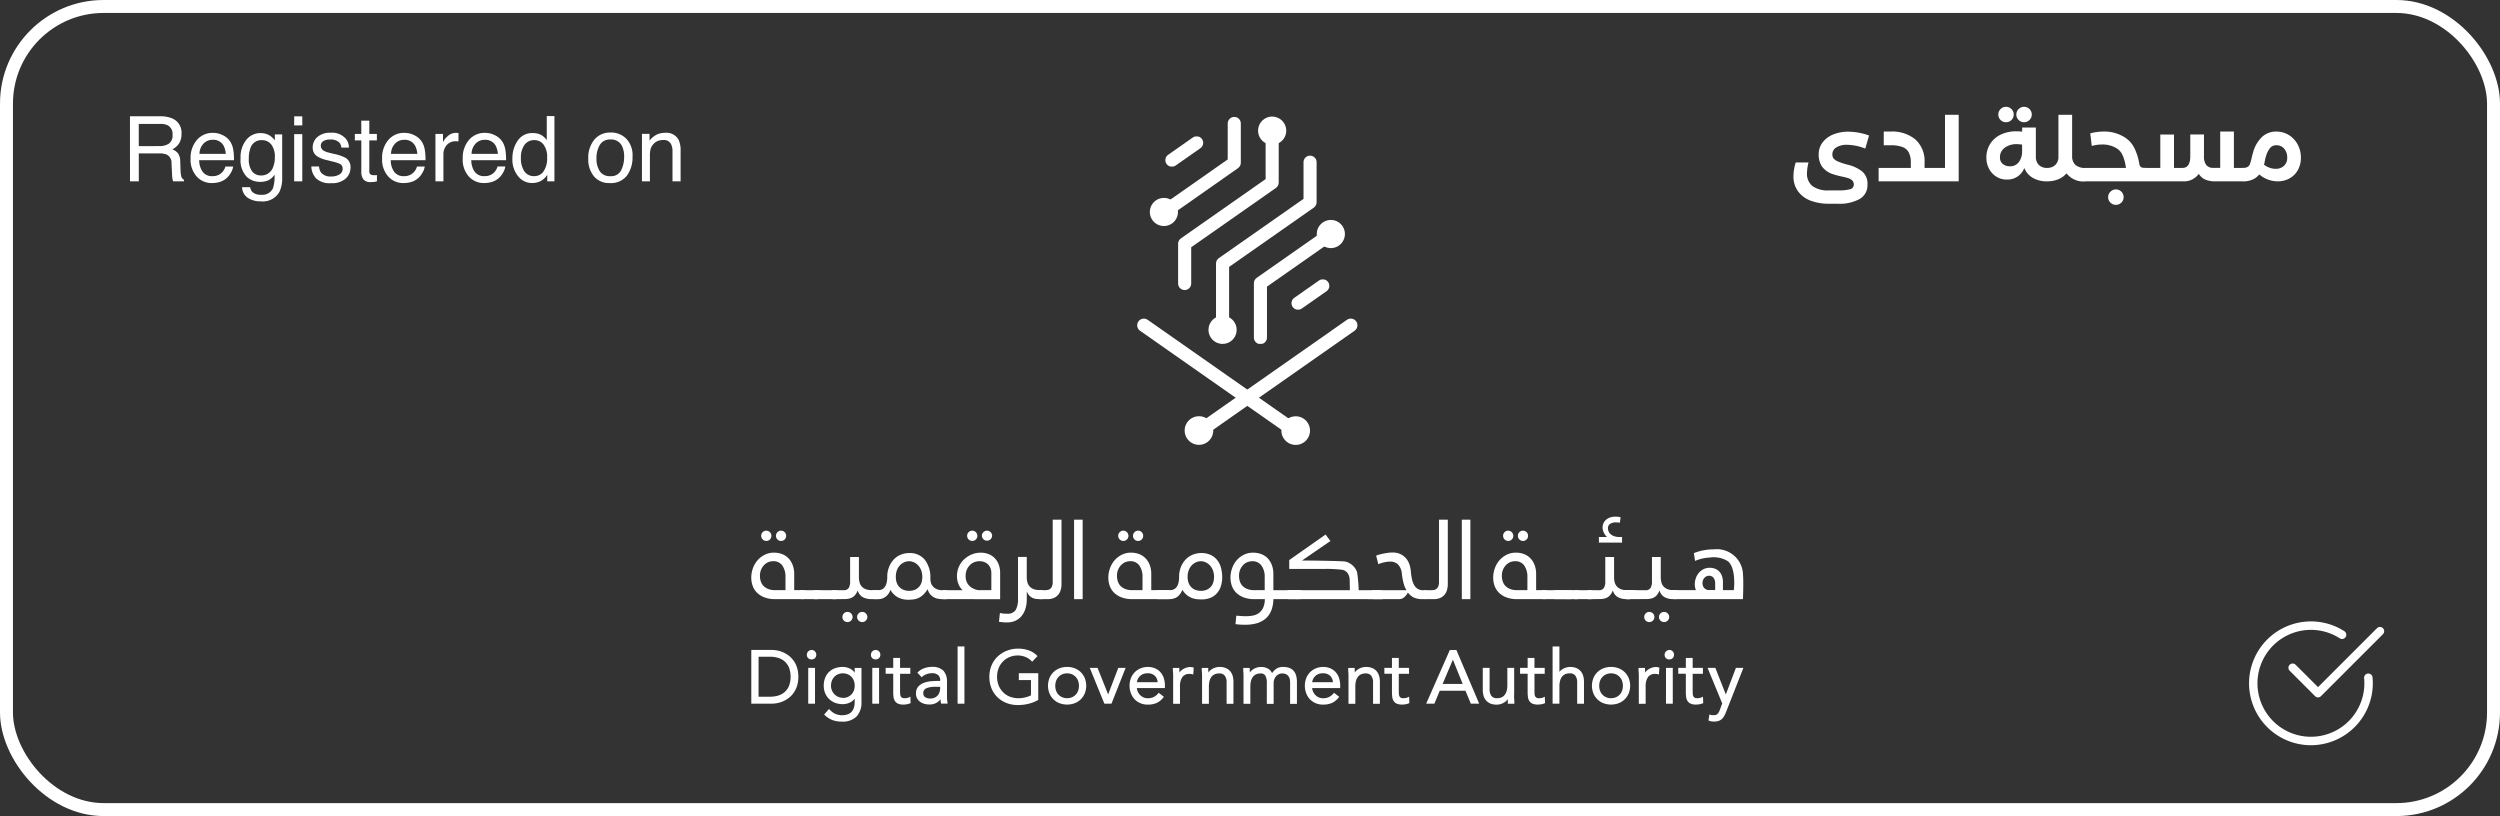 <svg xmlns="http://www.w3.org/2000/svg" xmlns:xlink="http://www.w3.org/1999/xlink" width="193" height="63" viewBox="0 0 193 63">
  <rect x="0" y="0" width="193" height="63" fill="#333333" stroke="none"/>
  <defs>
    <clipPath id="clip-path">
      <rect id="Rectangle_26977" data-name="Rectangle 26977" width="76.585" height="46.705" fill="#fff"/>
    </clipPath>
    <clipPath id="clip-path-2">
      <path id="Path_19877" data-name="Path 19877" d="M168.492,35.493A1.087,1.087,0,1,0,169.58,34.4a1.088,1.088,0,0,0-1.088,1.088" transform="translate(-168.492 -34.405)" fill="#fff"/>
    </clipPath>
    <clipPath id="clip-path-3">
      <path id="Path_19878" data-name="Path 19878" d="M176.853.53v2.8l-5.275,3.693a.506.506,0,1,0,.58.828L177.649,4a.506.506,0,0,0,.216-.414V.53a.506.506,0,0,0-1.011,0" transform="translate(-171.363 -0.025)" fill="#fff"/>
    </clipPath>
    <clipPath id="clip-path-4">
      <path id="Path_19879" data-name="Path 19879" d="M187.21,7.737v3l-6.54,4.579a.506.506,0,0,0-.216.414v3.091a.506.506,0,0,0,1.011,0V16l6.54-4.579a.506.506,0,0,0,.216-.414V7.737a.506.506,0,0,0-1.011,0" transform="translate(-180.455 -7.231)" fill="#fff"/>
    </clipPath>
    <clipPath id="clip-path-5">
      <path id="Path_19880" data-name="Path 19880" d="M177.247,8.505l-1.872,1.311a.506.506,0,1,0,.58.828l1.872-1.311a.506.506,0,1,0-.58-.828" transform="translate(-175.16 -8.414)" fill="#fff"/>
    </clipPath>
    <clipPath id="clip-path-6">
      <path id="Path_19881" data-name="Path 19881" d="M215.352,0a1.088,1.088,0,1,0,1.087,1.088A1.088,1.088,0,0,0,215.352,0Z" transform="translate(-214.264)" fill="#fff"/>
    </clipPath>
    <clipPath id="clip-path-7">
      <path id="Path_19882" data-name="Path 19882" d="M218.2,46.73l-5.49,3.844a.506.506,0,0,0-.216.414v4.174a.506.506,0,1,0,1.011,0V51.252l5.274-3.693a.506.506,0,1,0-.58-.828" transform="translate(-212.496 -46.639)" fill="#fff"/>
    </clipPath>
    <clipPath id="clip-path-8">
      <path id="Path_19883" data-name="Path 19883" d="M203.231,17.03v2.828l-6.54,4.579a.506.506,0,0,0-.216.414v4.38a.506.506,0,0,0,1.011,0V25.114l6.54-4.579a.506.506,0,0,0,.215-.414V17.03a.505.505,0,1,0-1.011,0" transform="translate(-196.475 -16.524)" fill="#fff"/>
    </clipPath>
    <clipPath id="clip-path-9">
      <path id="Path_19884" data-name="Path 19884" d="M230.6,68.976l-1.872,1.31a.506.506,0,1,0,.58.828l1.872-1.311a.506.506,0,1,0-.58-.828" transform="translate(-228.516 -68.885)" fill="#fff"/>
    </clipPath>
    <clipPath id="clip-path-10">
      <path id="Path_19885" data-name="Path 19885" d="M193.288,85.29a1.088,1.088,0,1,0,1.088-1.088,1.088,1.088,0,0,0-1.088,1.088" transform="translate(-193.288 -84.202)" fill="#fff"/>
    </clipPath>
    <clipPath id="clip-path-11">
      <path id="Path_19886" data-name="Path 19886" d="M239.061,44.785a1.088,1.088,0,1,0,1.088-1.087,1.087,1.087,0,0,0-1.088,1.087" transform="translate(-239.061 -43.698)" fill="#fff"/>
    </clipPath>
    <clipPath id="clip-path-12">
      <path id="Path_19887" data-name="Path 19887" d="M163.242,85.637a.515.515,0,0,0,.126.718l11.72,8.206a.515.515,0,1,0,.591-.844l-11.72-8.206a.515.515,0,0,0-.717.126" transform="translate(-163.148 -85.417)" fill="#fff"/>
    </clipPath>
    <clipPath id="clip-path-13">
      <path id="Path_19888" data-name="Path 19888" d="M224.1,127.8A1.106,1.106,0,1,0,225.2,126.7,1.106,1.106,0,0,0,224.1,127.8" transform="translate(-224.097 -126.698)" fill="#fff"/>
    </clipPath>
    <clipPath id="clip-path-14">
      <path id="Path_19889" data-name="Path 19889" d="M198.384,85.51l-11.72,8.206a.515.515,0,1,0,.591.844l11.72-8.206a.515.515,0,1,0-.591-.844" transform="translate(-186.444 -85.417)" fill="#fff"/>
    </clipPath>
    <clipPath id="clip-path-15">
      <path id="Path_19890" data-name="Path 19890" d="M183.208,127.8a1.106,1.106,0,1,0,1.106-1.106,1.106,1.106,0,0,0-1.106,1.106" transform="translate(-183.208 -126.698)" fill="#fff"/>
    </clipPath>
  </defs>
  <g id="Group_22490" data-name="Group 22490" transform="translate(-1017.001 -2507)">
    <g id="Group_17" data-name="Group 17" transform="translate(1016.342 2507.646)">
      <g id="Rectangle_2011" data-name="Rectangle 2011" transform="translate(0.659 -0.646)" fill="none" stroke="#fff" stroke-width="1">
        <rect width="193" height="63" rx="8" stroke="none"/>
        <rect x="0.5" y="0.5" width="192" height="62" rx="7.5" fill="none"/>
      </g>
      <path id="Path_20010" data-name="Path 20010" d="M-38.381-1.456a3.456,3.456,0,0,0-.119.819,1.208,1.208,0,0,0,.417,1A2.017,2.017,0,0,0-36.813.7h.693a3.456,3.456,0,0,0,.949-.091.355.355,0,0,0,.284-.357A.428.428,0,0,0-35-.06a.713.713,0,0,0-.284-.175,4.464,4.464,0,0,0-.5-.13,5.916,5.916,0,0,1-.749-.2,1.637,1.637,0,0,1-.823-.6,1.664,1.664,0,0,1-.241-.92,1.5,1.5,0,0,1,.287-.9,1.879,1.879,0,0,1,.812-.623,3.025,3.025,0,0,1,1.2-.224,4.773,4.773,0,0,1,1.589.294L-34-2.527a3.965,3.965,0,0,0-1.4-.294,1.517,1.517,0,0,0-.833.2.611.611,0,0,0-.308.536.523.523,0,0,0,.088.311.873.873,0,0,0,.346.242,4.938,4.938,0,0,0,.77.252,2.93,2.93,0,0,1,1.085.507,1.228,1.228,0,0,1,.42,1.025,1.217,1.217,0,0,1-.6,1.11,3.238,3.238,0,0,1-1.694.367h-.693A3.925,3.925,0,0,1-38.2,1.5a2.131,2.131,0,0,1-.98-.714,1.932,1.932,0,0,1-.364-1.2,3.559,3.559,0,0,1,.175-1.043Zm9.66.42V0H-32.97V-1.036h2.485v-.4a1.665,1.665,0,0,0-.161-.8.925.925,0,0,0-.5-.42,2.657,2.657,0,0,0-.917-.129h-.511V-3.843h.525a2.814,2.814,0,0,1,1.925.616,2.26,2.26,0,0,1,.7,1.792v.4Zm.875-4.1h1.057V0h-1.932a.566.566,0,0,1-.4-.147.486.486,0,0,1-.157-.371.486.486,0,0,1,.157-.371.566.566,0,0,1,.4-.147h.875Zm4.711.574a.573.573,0,0,1-.42-.175.573.573,0,0,1-.175-.42.573.573,0,0,1,.175-.42.573.573,0,0,1,.42-.175.573.573,0,0,1,.42.175.573.573,0,0,1,.175.42.573.573,0,0,1-.175.42A.573.573,0,0,1-23.135-4.564Zm1.393,0a.573.573,0,0,1-.42-.175.573.573,0,0,1-.175-.42.573.573,0,0,1,.175-.42.573.573,0,0,1,.42-.175.573.573,0,0,1,.42.175.573.573,0,0,1,.175.42.573.573,0,0,1-.175.42A.573.573,0,0,1-21.742-4.564Zm.91,2.632a.873.873,0,0,0,.241.672.885.885,0,0,0,.627.224V0a2.123,2.123,0,0,1-1.1-.266,1.569,1.569,0,0,1-.661-.763,1.381,1.381,0,0,1-1.386.889,1.444,1.444,0,0,1-.759-.214,1.568,1.568,0,0,1-.567-.6,1.794,1.794,0,0,1-.213-.878,1.934,1.934,0,0,1,.3-1.071,1.942,1.942,0,0,1,.822-.711,2.732,2.732,0,0,1,1.183-.248,3.351,3.351,0,0,1,.455.028v-.322h1.057Zm-2,.77a.827.827,0,0,0,.683-.322,1.37,1.37,0,0,0,.255-.875v-.476A2.788,2.788,0,0,0-22.3-2.87a1.511,1.511,0,0,0-.934.276.885.885,0,0,0-.368.745.62.62,0,0,0,.217.508A.853.853,0,0,0-22.827-1.162Zm5.019-.133a1.176,1.176,0,0,0,.854.259V0a1.649,1.649,0,0,1-1.505-.616,1.679,1.679,0,0,1-.633.455A2.224,2.224,0,0,1-19.964,0a.566.566,0,0,1-.4-.147.486.486,0,0,1-.157-.371.486.486,0,0,1,.157-.371.566.566,0,0,1,.4-.147.9.9,0,0,0,.63-.224.866.866,0,0,0,.245-.672V-5.138h1.057v3.206A.892.892,0,0,0-17.808-1.3Zm5.712.259V0h-4.851a.587.587,0,0,1-.434-.154.5.5,0,0,1-.154-.364.5.5,0,0,1,.154-.364.587.587,0,0,1,.434-.154h3.08q-.007-.028-.014-.063t-.014-.084a3.239,3.239,0,0,0-.241-.844,1.22,1.22,0,0,0-.389-.48,2.058,2.058,0,0,0-1.2-.336,2.842,2.842,0,0,0-.784.112l-.119-.973a4.034,4.034,0,0,1,1.043-.14,2.935,2.935,0,0,1,1.673.483,2.061,2.061,0,0,1,.679.77,4.257,4.257,0,0,1,.392,1.239.413.413,0,0,0,.094.22.289.289,0,0,0,.172.081,2.6,2.6,0,0,0,.315.014h.168Zm-2.555,2.849a.573.573,0,0,1-.42-.175.573.573,0,0,1-.175-.42A.573.573,0,0,1-15.071.8a.573.573,0,0,1,.42-.175.573.573,0,0,1,.42.175.573.573,0,0,1,.175.42.573.573,0,0,1-.175.42A.573.573,0,0,1-14.651,1.813Zm9.835-2.849V0h-2.17a1.841,1.841,0,0,1-.777-.144,1.094,1.094,0,0,1-.483-.431,1.506,1.506,0,0,1-.5.424A1.321,1.321,0,0,1-9.366,0H-12.1a.566.566,0,0,1-.4-.147.486.486,0,0,1-.158-.371A.486.486,0,0,1-12.5-.889a.566.566,0,0,1,.4-.147h.875V-3.612h1.057v2.576h.658q.595,0,.6-.9v-1.68h1.057v1.68a1.06,1.06,0,0,0,.178.679.67.67,0,0,0,.549.217H-6.6V-3.843h1.057v2.807Zm2.548-2.807a1.807,1.807,0,0,1,.97.266,1.9,1.9,0,0,1,.679.724A2.088,2.088,0,0,1-.371-1.841,1.919,1.919,0,0,1-.616-.85a1.648,1.648,0,0,1-.651.633A1.856,1.856,0,0,1-2.156,0,2.176,2.176,0,0,1-2.9-.133a2.229,2.229,0,0,1-.683-.4,1.356,1.356,0,0,1-.529.4,1.768,1.768,0,0,1-.7.137.555.555,0,0,1-.4-.154.5.5,0,0,1-.161-.378A.469.469,0,0,1-5.222-.9a.58.58,0,0,1,.406-.14.611.611,0,0,0,.343-.081.449.449,0,0,0,.172-.22,3.955,3.955,0,0,0,.122-.434q.07-.3.1-.392A2.6,2.6,0,0,1-3.4-3.4,1.583,1.583,0,0,1-2.268-3.843ZM-2.317-.966a.915.915,0,0,0,.637-.227.827.827,0,0,0,.252-.648,1,1,0,0,0-.231-.675.763.763,0,0,0-.609-.27.605.605,0,0,0-.465.193,1.7,1.7,0,0,0-.319.612,2.483,2.483,0,0,0-.105.427.984.984,0,0,0-.024.115.953.953,0,0,1-.039.151,1.457,1.457,0,0,0,.441.242A1.438,1.438,0,0,0-2.317-.966Z" transform="translate(178.659 13.353)" fill="#fff"/>
      <path id="Path_20011" data-name="Path 20011" d="M-40.715-2.721a1.318,1.318,0,0,0,.757-.191.779.779,0,0,0,.279-.69.741.741,0,0,0-.39-.731,1.273,1.273,0,0,0-.557-.1h-1.661v1.716Zm-2.252-2.3h2.324a2.318,2.318,0,0,1,.947.167,1.186,1.186,0,0,1,.708,1.186,1.334,1.334,0,0,1-.186.738,1.346,1.346,0,0,1-.521.461,1.027,1.027,0,0,1,.443.314,1.129,1.129,0,0,1,.166.632l.024.673a2.07,2.07,0,0,0,.048.427.42.42,0,0,0,.219.308V0h-.834a.627.627,0,0,1-.055-.167,3.214,3.214,0,0,1-.034-.4l-.041-.837a.7.7,0,0,0-.366-.66,1.513,1.513,0,0,0-.612-.092h-1.548V0h-.68Zm6.416,1.278a1.67,1.67,0,0,1,.755.183,1.393,1.393,0,0,1,.557.473,1.633,1.633,0,0,1,.246.646,4.227,4.227,0,0,1,.055.807h-2.683a1.566,1.566,0,0,0,.263.894A.881.881,0,0,0-36.6-.4a.985.985,0,0,0,.769-.318,1.072,1.072,0,0,0,.232-.427h.6a1.274,1.274,0,0,1-.159.449,1.6,1.6,0,0,1-.3.405,1.434,1.434,0,0,1-.694.369,2.108,2.108,0,0,1-.5.055,1.542,1.542,0,0,1-1.159-.5,1.935,1.935,0,0,1-.475-1.393A2.1,2.1,0,0,1-37.8-3.192,1.579,1.579,0,0,1-36.552-3.743Zm.981,1.62a1.594,1.594,0,0,0-.174-.639.893.893,0,0,0-.844-.444A.936.936,0,0,0-37.3-2.9a1.156,1.156,0,0,0-.3.778Zm2.68-1.6a1.334,1.334,0,0,1,.752.212,1.689,1.689,0,0,1,.355.349v-.461h.567V-.3A2.455,2.455,0,0,1-31.421.8a1.472,1.472,0,0,1-1.446.745,1.773,1.773,0,0,1-.995-.265,1.033,1.033,0,0,1-.451-.829h.625a.7.7,0,0,0,.178.379.906.906,0,0,0,.656.205.9.9,0,0,0,.926-.5,2.81,2.81,0,0,0,.12-1.049,1.207,1.207,0,0,1-.444.417,1.478,1.478,0,0,1-.687.137A1.467,1.467,0,0,1-33.98-.378a1.856,1.856,0,0,1-.446-1.4,2.115,2.115,0,0,1,.449-1.436A1.39,1.39,0,0,1-32.891-3.726Zm1.107,1.88a1.526,1.526,0,0,0-.28-1.008.9.9,0,0,0-.714-.328.882.882,0,0,0-.889.608,2.386,2.386,0,0,0-.126.851,1.511,1.511,0,0,0,.251.942.811.811,0,0,0,.675.323.948.948,0,0,0,.933-.6A1.929,1.929,0,0,0-31.784-1.846Zm1.494-1.8h.625V0h-.625Zm0-1.377h.625v.7h-.625Zm1.921,3.873a.9.9,0,0,0,.154.472.967.967,0,0,0,.807.3,1.19,1.19,0,0,0,.6-.149.494.494,0,0,0,.26-.46.393.393,0,0,0-.208-.359,2.479,2.479,0,0,0-.526-.174l-.489-.123a2.384,2.384,0,0,1-.69-.26.776.776,0,0,1-.4-.69,1.055,1.055,0,0,1,.374-.841,1.493,1.493,0,0,1,1.007-.321,1.4,1.4,0,0,1,1.193.485,1.053,1.053,0,0,1,.222.663h-.581a.712.712,0,0,0-.147-.379.937.937,0,0,0-.735-.243.878.878,0,0,0-.528.133.418.418,0,0,0-.179.352A.433.433,0,0,0-28-2.362a1.417,1.417,0,0,0,.4.15l.407.1A3.145,3.145,0,0,1-26.3-1.8a.824.824,0,0,1,.359.742,1.13,1.13,0,0,1-.371.844,1.579,1.579,0,0,1-1.13.355A1.516,1.516,0,0,1-28.6-.231a1.4,1.4,0,0,1-.364-.918Zm3.257-3.534h.622v1.022h.584v.5h-.584V-.769a.259.259,0,0,0,.13.256.552.552,0,0,0,.239.038l.1,0q.051,0,.12-.009V0a1.373,1.373,0,0,1-.22.044,2.1,2.1,0,0,1-.248.014.668.668,0,0,1-.584-.22.98.98,0,0,1-.154-.573V-3.158h-.5v-.5h.5Zm3.346.94a1.67,1.67,0,0,1,.755.183,1.393,1.393,0,0,1,.557.473,1.633,1.633,0,0,1,.246.646,4.226,4.226,0,0,1,.055.807h-2.683a1.566,1.566,0,0,0,.263.894A.881.881,0,0,0-21.81-.4a.985.985,0,0,0,.769-.318,1.072,1.072,0,0,0,.232-.427h.6a1.274,1.274,0,0,1-.159.449,1.6,1.6,0,0,1-.3.405,1.434,1.434,0,0,1-.694.369,2.108,2.108,0,0,1-.5.055,1.542,1.542,0,0,1-1.159-.5A1.935,1.935,0,0,1-23.5-1.76a2.1,2.1,0,0,1,.479-1.432A1.579,1.579,0,0,1-21.766-3.743Zm.981,1.62a1.594,1.594,0,0,0-.174-.639.893.893,0,0,0-.844-.444.936.936,0,0,0-.711.306,1.156,1.156,0,0,0-.3.778Zm1.4-1.538h.584v.632a1.4,1.4,0,0,1,.352-.449.913.913,0,0,1,.646-.265l.058,0,.14.014v.649a.919.919,0,0,0-.1-.014q-.046,0-.1,0a.878.878,0,0,0-.714.3,1.044,1.044,0,0,0-.25.689V0h-.615Zm3.838-.082a1.67,1.67,0,0,1,.755.183,1.393,1.393,0,0,1,.557.473,1.633,1.633,0,0,1,.246.646,4.227,4.227,0,0,1,.055.807h-2.683a1.566,1.566,0,0,0,.263.894.881.881,0,0,0,.762.337.985.985,0,0,0,.769-.318,1.072,1.072,0,0,0,.232-.427h.6a1.274,1.274,0,0,1-.159.449,1.6,1.6,0,0,1-.3.405,1.434,1.434,0,0,1-.694.369,2.108,2.108,0,0,1-.5.055,1.542,1.542,0,0,1-1.159-.5,1.935,1.935,0,0,1-.475-1.393,2.1,2.1,0,0,1,.479-1.432A1.579,1.579,0,0,1-15.542-3.743Zm.981,1.62a1.594,1.594,0,0,0-.174-.639.893.893,0,0,0-.844-.444.936.936,0,0,0-.711.306,1.156,1.156,0,0,0-.3.778Zm1.777.335a1.815,1.815,0,0,0,.25.984.874.874,0,0,0,.8.4.842.842,0,0,0,.7-.367,1.735,1.735,0,0,0,.275-1.054,1.559,1.559,0,0,0-.284-1.027.885.885,0,0,0-.7-.333.925.925,0,0,0-.754.355A1.628,1.628,0,0,0-12.783-1.788Zm.926-1.938a1.3,1.3,0,0,1,.7.178,1.654,1.654,0,0,1,.373.359V-5.038h.591V0h-.554V-.509a1.331,1.331,0,0,1-.509.489,1.458,1.458,0,0,1-.673.15,1.364,1.364,0,0,1-1.06-.514,2.011,2.011,0,0,1-.448-1.369,2.363,2.363,0,0,1,.408-1.386A1.337,1.337,0,0,1-11.857-3.726ZM-5.882-.4A.848.848,0,0,0-5.043-.86,2.307,2.307,0,0,0-4.816-1.89a1.835,1.835,0,0,0-.164-.834.923.923,0,0,0-.9-.506A.883.883,0,0,0-6.7-2.8,2,2,0,0,0-6.952-1.76,1.736,1.736,0,0,0-6.7-.786.9.9,0,0,0-5.882-.4Zm.024-3.37a1.658,1.658,0,0,1,1.2.472,1.842,1.842,0,0,1,.489,1.388A2.381,2.381,0,0,1-4.6-.444,1.558,1.558,0,0,1-5.94.133a1.509,1.509,0,0,1-1.2-.511A2.018,2.018,0,0,1-7.584-1.75a2.184,2.184,0,0,1,.468-1.47A1.572,1.572,0,0,1-5.858-3.767Zm2.417.106h.584v.52a1.639,1.639,0,0,1,.55-.461,1.467,1.467,0,0,1,.646-.14A1.065,1.065,0,0,1-.608-3.2a1.93,1.93,0,0,1,.15.851V0h-.625V-2.307a1.249,1.249,0,0,0-.1-.54.6.6,0,0,0-.595-.342,1.211,1.211,0,0,0-.359.044.924.924,0,0,0-.444.3.906.906,0,0,0-.2.374,2.519,2.519,0,0,0-.046.552V0h-.615Z" transform="translate(53.659 13.353)" fill="#fff"/>
      <g id="checkmark" transform="translate(174.288 47.328)">
        <path id="Path_45" data-name="Path 45" d="M4.779,9.565A4.779,4.779,0,1,1,7.357.763.326.326,0,0,1,7,1.312a4.126,4.126,0,1,0,1.9,3.475c0-.136-.007-.271-.019-.4a.326.326,0,0,1,.649-.063q.022.23.022.466A4.784,4.784,0,0,1,4.779,9.565Zm0,0" transform="translate(0 -0.008)" fill="#fff"/>
        <path id="Path_46" data-name="Path 46" d="M151.62,26.778a.323.323,0,0,1-.23-.1l-1.955-1.955a.326.326,0,1,1,.461-.461l1.725,1.725,4.548-4.548a.326.326,0,1,1,.461.461l-4.779,4.779A.326.326,0,0,1,151.62,26.778Zm0,0" transform="translate(-146.299 -20.913)" fill="#fff"/>
      </g>
      <g id="Group_81087" data-name="Group 81087" transform="translate(58.659 8.353)">
        <g id="Group_81058" data-name="Group 81058">
          <g id="Group_81057" data-name="Group 81057" clip-path="url(#clip-path)">
            <path id="Path_19827" data-name="Path 19827" d="M284.535,175.869h.552a1.115,1.115,0,0,0,.2-.018.424.424,0,0,0,.191-.087.48.48,0,0,0,.14-.19.9.9,0,0,0,.053-.346v-4.8h.679v4.983a1.579,1.579,0,0,1-.06.438,1.015,1.015,0,0,1-.188.367.9.9,0,0,1-.337.253,1.27,1.27,0,0,1-.521.094h-.7Z" transform="translate(-232.58 -139.307)" fill="#fff"/>
            <path id="Path_19828" data-name="Path 19828" d="M121.805,175.869h.445a1.114,1.114,0,0,0,.2-.018.422.422,0,0,0,.19-.087.479.479,0,0,0,.14-.19.9.9,0,0,0,.053-.346v-4.8h.679v4.983a1.586,1.586,0,0,1-.06.438,1.018,1.018,0,0,1-.188.367.9.9,0,0,1-.337.253,1.27,1.27,0,0,1-.521.094h-.6Z" transform="translate(-99.564 -139.307)" fill="#fff"/>
            <path id="Path_19829" data-name="Path 19829" d="M4.006,179.668q.2,0,.2.151v.335q0,.207-.2.207H1.849a2.253,2.253,0,0,1-.86-.147,1.64,1.64,0,0,1-.574-.376,1.4,1.4,0,0,1-.317-.526,1.874,1.874,0,0,1-.1-.594,2.155,2.155,0,0,1,.131-.75,1.919,1.919,0,0,1,.365-.619,1.764,1.764,0,0,1,.555-.42,1.576,1.576,0,0,1,.7-.156,1.7,1.7,0,0,1,.649.119,1.363,1.363,0,0,1,.491.335,1.548,1.548,0,0,1,.312.519,1.9,1.9,0,0,1,.112.665v1.257Zm-1.367,0v-.982a1.519,1.519,0,0,0-.246-.925.832.832,0,0,0-.709-.328.958.958,0,0,0-.377.076.968.968,0,0,0-.324.227,1.151,1.151,0,0,0-.229.356,1.191,1.191,0,0,0-.085.461,1.275,1.275,0,0,0,.094.516.89.89,0,0,0,.257.344,1.081,1.081,0,0,0,.367.193,1.487,1.487,0,0,0,.434.062ZM.762,175.474a.384.384,0,0,1,.117-.282.374.374,0,0,1,.273-.117.4.4,0,0,1,.4.4.377.377,0,0,1-.117.28.388.388,0,0,1-.282.115.4.4,0,0,1-.39-.395m1.143,0a.388.388,0,0,1,.115-.282.372.372,0,0,1,.276-.117.377.377,0,0,1,.28.117.389.389,0,0,1,.115.282.392.392,0,0,1-.395.395.376.376,0,0,1-.276-.115.381.381,0,0,1-.115-.28" transform="translate(0 -143.107)" fill="#fff"/>
            <path id="Path_19830" data-name="Path 19830" d="M20.427,200.924q-.2,0-.2-.156v-.335a.177.177,0,0,1,.2-.2h1.166c.131,0,.6.054.6.161v.326c0,.138-.473.206-.6.206Z" transform="translate(-16.536 -163.669)" fill="#fff"/>
            <path id="Path_19831" data-name="Path 19831" d="M26.107,200.924q-.2,0-.2-.156v-.335a.177.177,0,0,1,.2-.2H27.68q.2,0,.2.161v.326q0,.207-.2.206Z" transform="translate(-21.179 -163.669)" fill="#fff"/>
            <path id="Path_19832" data-name="Path 19832" d="M34.016,189.463q-.2,0-.2-.156v-.335a.176.176,0,0,1,.2-.2h.734a.447.447,0,0,0,.418-.177.922.922,0,0,0,.106-.475v-1.909h.679v1.546a1.67,1.67,0,0,0,.046.4.764.764,0,0,0,.163.319.8.8,0,0,0,.305.213,1.2,1.2,0,0,0,.459.078h.389q.2,0,.2.151v.335a.181.181,0,0,1-.2.207H36.9a1.327,1.327,0,0,1-.656-.154.82.82,0,0,1-.381-.516,1.419,1.419,0,0,1-.2.349.784.784,0,0,1-.243.2.948.948,0,0,1-.289.094,1.989,1.989,0,0,1-.321.025Zm.661,1.381a.381.381,0,0,1,.115-.28.375.375,0,0,1,.275-.115.392.392,0,0,1,.395.395.376.376,0,0,1-.115.275.381.381,0,0,1-.28.115.391.391,0,0,1-.39-.39m1.138,0a.381.381,0,0,1,.115-.28.376.376,0,0,1,.275-.115.388.388,0,0,1,.282.115.377.377,0,0,1,.117.28.372.372,0,0,1-.117.275.389.389,0,0,1-.282.115.391.391,0,0,1-.39-.39" transform="translate(-27.644 -152.208)" fill="#fff"/>
            <path id="Path_19833" data-name="Path 19833" d="M50.5,188.086c-.132,0-.4-.052-.4-.156v-.335c0-.135.266-.2.4-.2h.22a.885.885,0,0,0,.268-.041.512.512,0,0,0,.232-.156.883.883,0,0,0,.165-.314,1.725,1.725,0,0,0,.064-.516,2.06,2.06,0,0,1,.129-.734,1.82,1.82,0,0,1,.351-.585,1.561,1.561,0,0,1,.534-.383,1.674,1.674,0,0,1,.684-.138,1.482,1.482,0,0,1,1.2.514,2.192,2.192,0,0,1,.429,1.445,1.561,1.561,0,0,0,.028.262.734.734,0,0,0,.128.3.836.836,0,0,0,.294.246,1.127,1.127,0,0,0,.528.1h.207q.193,0,.193.152v.335q0,.207-.193.207h-.234a1.927,1.927,0,0,1-.363-.034,1.076,1.076,0,0,1-.335-.124,1,1,0,0,1-.278-.239.978.978,0,0,1-.181-.379,2.105,2.105,0,0,1-.346.434,1.407,1.407,0,0,1-.36.248,1.29,1.29,0,0,1-.376.11,3.044,3.044,0,0,1-.395.025,1.7,1.7,0,0,1-.826-.184,1.547,1.547,0,0,1-.574-.578,1.013,1.013,0,0,1-.381.541.935.935,0,0,1-.532.179Zm2.638-.642a1.11,1.11,0,0,0,.457-.087.889.889,0,0,0,.319-.232.938.938,0,0,0,.184-.335,1.521,1.521,0,0,0-.025-.922,1.18,1.18,0,0,0-.227-.379,1.038,1.038,0,0,0-.328-.243.883.883,0,0,0-.379-.087.929.929,0,0,0-.395.087,1.034,1.034,0,0,0-.331.243,1.114,1.114,0,0,0-.222.379,1.474,1.474,0,0,0-.08.5,1.4,1.4,0,0,0,.06.42.9.9,0,0,0,.188.335.949.949,0,0,0,.319.232,1.1,1.1,0,0,0,.461.087" transform="translate(-40.954 -150.831)" fill="#fff"/>
            <path id="Path_19834" data-name="Path 19834" d="M80.625,180.361q-.2,0-.2-.156v-.335a.176.176,0,0,1,.2-.2h1.427a1.322,1.322,0,0,1-.31-.459,1.629,1.629,0,0,1-.122-.647,1.759,1.759,0,0,1,.131-.661,1.689,1.689,0,0,1,.376-.571,2.009,2.009,0,0,1,.583-.4,1.758,1.758,0,0,1,.746-.156,1.617,1.617,0,0,1,.622.115,1.345,1.345,0,0,1,.475.326,1.42,1.42,0,0,1,.3.5,1.933,1.933,0,0,1,.1.649v2Zm3.648-.693v-1.344a1,1,0,0,0-.053-.312.845.845,0,0,0-.163-.289.817.817,0,0,0-.285-.209,1,1,0,0,0-.418-.08,1.085,1.085,0,0,0-.4.076.953.953,0,0,0-.339.227,1.2,1.2,0,0,0-.236.356,1.137,1.137,0,0,0-.089.461,1.072,1.072,0,0,0,.156.62,1.023,1.023,0,0,0,.353.33,1.29,1.29,0,0,0,.5.165Zm-1.868-4.194a.388.388,0,0,1,.115-.282.391.391,0,0,1,.558,0,.385.385,0,0,1,.117.282.377.377,0,0,1-.117.28.394.394,0,0,1-.672-.28m1.138,0a.385.385,0,0,1,.117-.282.39.39,0,0,1,.557,0,.388.388,0,0,1,.115.282.395.395,0,0,1-.789,0" transform="translate(-65.742 -143.107)" fill="#fff"/>
            <path id="Path_19835" data-name="Path 19835" d="M155.573,179.668q.2,0,.2.151v.335q0,.207-.2.207H152.8a2.253,2.253,0,0,1-.86-.147,1.64,1.64,0,0,1-.574-.376,1.4,1.4,0,0,1-.317-.526,1.874,1.874,0,0,1-.1-.594,2.155,2.155,0,0,1,.131-.75,1.922,1.922,0,0,1,.365-.619,1.764,1.764,0,0,1,.555-.42,1.576,1.576,0,0,1,.7-.156,1.7,1.7,0,0,1,.649.119,1.363,1.363,0,0,1,.491.335,1.548,1.548,0,0,1,.312.519,1.9,1.9,0,0,1,.112.665v1.257Zm-1.985,0v-.982a1.519,1.519,0,0,0-.246-.925.832.832,0,0,0-.709-.328.958.958,0,0,0-.377.076.968.968,0,0,0-.324.227,1.152,1.152,0,0,0-.229.356,1.192,1.192,0,0,0-.085.461,1.275,1.275,0,0,0,.094.516.89.89,0,0,0,.257.344,1.081,1.081,0,0,0,.367.193,1.487,1.487,0,0,0,.434.062Zm-1.877-4.194a.384.384,0,0,1,.117-.282.374.374,0,0,1,.273-.117.4.4,0,0,1,.4.4.377.377,0,0,1-.117.28.388.388,0,0,1-.282.115.4.4,0,0,1-.39-.395m1.143,0a.388.388,0,0,1,.115-.282.372.372,0,0,1,.276-.117.377.377,0,0,1,.28.117.389.389,0,0,1,.115.282.392.392,0,0,1-.395.395.376.376,0,0,1-.276-.115.381.381,0,0,1-.115-.28" transform="translate(-123.386 -143.107)" fill="#fff"/>
            <path id="Path_19836" data-name="Path 19836" d="M171.165,188.086q-.2,0-.2-.156v-.335a.176.176,0,0,1,.2-.2h.877q.734,0,.734-1.028a2.034,2.034,0,0,1,.131-.741,1.807,1.807,0,0,1,.356-.58,1.594,1.594,0,0,1,.539-.381,1.807,1.807,0,0,1,1.395,0,1.427,1.427,0,0,1,.507.388,1.618,1.618,0,0,1,.3.592,2.8,2.8,0,0,1,.1.769,2.255,2.255,0,0,1-.087.622,1.559,1.559,0,0,1-.278.546,1.339,1.339,0,0,1-.5.383,1.8,1.8,0,0,1-.757.142,3.067,3.067,0,0,1-.362-.023,1.5,1.5,0,0,1-.386-.1,1.438,1.438,0,0,1-.372-.225,1.619,1.619,0,0,1-.335-.395,1.174,1.174,0,0,1-.4.553,1.073,1.073,0,0,1-.615.167Zm3.3-.642a1.085,1.085,0,0,0,.447-.087.889.889,0,0,0,.319-.232.938.938,0,0,0,.184-.335,1.521,1.521,0,0,0-.025-.922,1.179,1.179,0,0,0-.227-.379,1.038,1.038,0,0,0-.328-.243.864.864,0,0,0-.369-.087.928.928,0,0,0-.395.087,1.03,1.03,0,0,0-.331.243,1.147,1.147,0,0,0-.225.379,1.438,1.438,0,0,0-.083.5,1.353,1.353,0,0,0,.062.42.966.966,0,0,0,.186.335.9.9,0,0,0,.314.232,1.128,1.128,0,0,0,.471.087" transform="translate(-139.75 -150.831)" fill="#fff"/>
            <path id="Path_19837" data-name="Path 19837" d="M208,187.269q.193,0,.193.151v.335q0,.206-.193.206h-2.065a2.475,2.475,0,0,1-.174.909,1.59,1.59,0,0,1-.45.615,1.81,1.81,0,0,1-.681.347,3.264,3.264,0,0,1-.865.108q-.179,0-.367-.009a3.471,3.471,0,0,1-.385-.041q.014-.179.027-.335t.032-.317q.2.018.385.03t.363.011a2.871,2.871,0,0,0,.548-.05,1.11,1.11,0,0,0,.457-.2,1.052,1.052,0,0,0,.319-.4,1.654,1.654,0,0,0,.131-.665h-.8a2.254,2.254,0,0,1-.861-.147,1.641,1.641,0,0,1-.574-.376,1.4,1.4,0,0,1-.317-.526,1.869,1.869,0,0,1-.1-.594,2.2,2.2,0,0,1,.128-.75,1.912,1.912,0,0,1,.36-.619,1.739,1.739,0,0,1,.553-.42,1.575,1.575,0,0,1,.7-.156,1.727,1.727,0,0,1,.659.119,1.363,1.363,0,0,1,.491.335,1.511,1.511,0,0,1,.31.519,1.933,1.933,0,0,1,.11.665v1.257Zm-2.735,0v-.982a1.467,1.467,0,0,0-.257-.924.838.838,0,0,0-.7-.328,1.027,1.027,0,0,0-.386.076.9.9,0,0,0-.328.227,1.171,1.171,0,0,0-.31.817,1.275,1.275,0,0,0,.094.516.894.894,0,0,0,.257.344,1.082,1.082,0,0,0,.367.193,1.488,1.488,0,0,0,.434.062Z" transform="translate(-165.63 -150.708)" fill="#fff"/>
            <path id="Path_19838" data-name="Path 19838" d="M226.473,200.924q-.2,0-.2-.156v-.335a.177.177,0,0,1,.2-.2h.661q.2,0,.2.161v.326q0,.207-.2.206Z" transform="translate(-184.959 -163.669)" fill="#fff"/>
            <path id="Path_19839" data-name="Path 19839" d="M229.706,200.924c-.447,0-.513-.052-.513-.156v-.335c0-.135.066-.2.513-.2h6.419c-.184,0-.118.054-.118.161v.326c0,.138-.066.206.118.206Z" transform="translate(-187.343 -163.669)" fill="#fff"/>
            <path id="Path_19840" data-name="Path 19840" d="M231.564,179.438a.7.7,0,0,1,.374.245.959.959,0,0,1,.163.468c.01.088.018,1.118.023,1.225.226-.013.451-.026.677-.035,0,0,0-.008,0-.013a10.737,10.737,0,0,0-.129-1.725,1.278,1.278,0,0,0-.886-.8c-.208-.058-2.938-.087-3.182-.087h-.181l2.192-1.506-.372-.5-2.805,1.97v.684h2.832a10.085,10.085,0,0,1,1.294.073" transform="translate(-185.908 -144.444)" fill="#fff"/>
            <path id="Path_19841" data-name="Path 19841" d="M262.359,187.9q-.2,0-.2-.156v-.335a.177.177,0,0,1,.2-.2h2.516a1.685,1.685,0,0,1-.2-.443,4.942,4.942,0,0,1-.154-.773,1.232,1.232,0,0,0-.3-.771.889.889,0,0,0-.631-.22,2.116,2.116,0,0,0-.418.053,2.4,2.4,0,0,0-.473.149l-.17-.665q.1-.036.248-.08c.1-.029.207-.054.319-.076s.227-.041.346-.057a2.47,2.47,0,0,1,.344-.025,1.4,1.4,0,0,1,.656.14,1.3,1.3,0,0,1,.434.358,1.458,1.458,0,0,1,.245.489,2.35,2.35,0,0,1,.092.523,4.8,4.8,0,0,0,.083.541,1.63,1.63,0,0,0,.158.445.843.843,0,0,0,.271.3.746.746,0,0,0,.424.112h.1q.2,0,.2.152v.335q0,.207-.2.206h-.161a1.544,1.544,0,0,1-.631-.119,1.213,1.213,0,0,1-.475-.395,1.112,1.112,0,0,1-.356.42.684.684,0,0,1-.337.094Z" transform="translate(-214.292 -150.646)" fill="#fff"/>
            <rect id="Rectangle_26971" data-name="Rectangle 26971" width="0.661" height="6.135" transform="translate(54.852 31.12)" fill="#fff"/>
            <path id="Path_19842" data-name="Path 19842" d="M317.7,179.668q.2,0,.2.151v.335q0,.207-.2.207h-2.157a2.254,2.254,0,0,1-.86-.147,1.639,1.639,0,0,1-.574-.376,1.4,1.4,0,0,1-.317-.526,1.874,1.874,0,0,1-.1-.594,2.155,2.155,0,0,1,.131-.75,1.923,1.923,0,0,1,.365-.619,1.764,1.764,0,0,1,.555-.42,1.576,1.576,0,0,1,.7-.156,1.7,1.7,0,0,1,.649.119,1.363,1.363,0,0,1,.491.335,1.548,1.548,0,0,1,.312.519,1.9,1.9,0,0,1,.112.665v1.257Zm-1.367,0v-.982a1.519,1.519,0,0,0-.246-.925.832.832,0,0,0-.709-.328.959.959,0,0,0-.377.076.968.968,0,0,0-.324.227,1.152,1.152,0,0,0-.229.356,1.191,1.191,0,0,0-.085.461,1.275,1.275,0,0,0,.094.516.89.89,0,0,0,.257.344,1.082,1.082,0,0,0,.367.193,1.487,1.487,0,0,0,.434.062Zm-1.877-4.194a.384.384,0,0,1,.117-.282.374.374,0,0,1,.273-.117.4.4,0,0,1,.4.4.377.377,0,0,1-.117.28.388.388,0,0,1-.282.115.4.4,0,0,1-.39-.395m1.142,0a.389.389,0,0,1,.115-.282.372.372,0,0,1,.276-.117.377.377,0,0,1,.28.117.388.388,0,0,1,.115.282.391.391,0,0,1-.394.395.376.376,0,0,1-.276-.115.381.381,0,0,1-.115-.28" transform="translate(-256.418 -143.107)" fill="#fff"/>
            <path id="Path_19843" data-name="Path 19843" d="M334.125,200.924q-.2,0-.2-.156v-.335a.177.177,0,0,1,.2-.2h2.083q.2,0,.2.161v.326q0,.207-.2.206Z" transform="translate(-272.954 -163.669)" fill="#fff"/>
            <path id="Path_19844" data-name="Path 19844" d="M339.415,200.924c-.131,0-.016-.052-.016-.156v-.335c0-.135-.115-.2.016-.2h1.734q.2,0,.2.161v.326q0,.207-.2.206Z" transform="translate(-277.387 -163.669)" fill="#fff"/>
            <path id="Path_19845" data-name="Path 19845" d="M347.61,200.924q-.2,0-.2-.156v-.335a.177.177,0,0,1,.2-.2h1.165q.2,0,.2.161v.326q0,.207-.2.206Z" transform="translate(-283.976 -163.669)" fill="#fff"/>
            <path id="Path_19846" data-name="Path 19846" d="M353.29,175.536q-.2,0-.2-.156v-.335a.177.177,0,0,1,.2-.2h.734a.447.447,0,0,0,.418-.177.922.922,0,0,0,.105-.475v-1.909h.679v1.546a1.67,1.67,0,0,0,.046.4.764.764,0,0,0,.163.319.8.8,0,0,0,.305.213,1.2,1.2,0,0,0,.459.078h.188c.135,0,.889.051.889.151v.335c0,.138-.755.207-.889.207h-.216a1.327,1.327,0,0,1-.656-.154.82.82,0,0,1-.381-.516,1.418,1.418,0,0,1-.2.349.784.784,0,0,1-.243.2.948.948,0,0,1-.289.094,1.991,1.991,0,0,1-.321.025Zm2.386-5.9q-.05-.009-.144-.018c-.063-.006-.116-.009-.158-.009a.833.833,0,0,0-.445.108.381.381,0,0,0-.174.351.619.619,0,0,0,.05.243.584.584,0,0,0,.158.213.846.846,0,0,0,.275.154,1.153,1.153,0,0,0,.388.06h.216v.431h-1.789v-.431h.633a.989.989,0,0,1-.273-.381,1.031,1.031,0,0,1-.076-.353.786.786,0,0,1,.064-.314.8.8,0,0,1,.188-.266.9.9,0,0,1,.307-.186,1.2,1.2,0,0,1,.422-.069c.067,0,.137,0,.209.009a1.4,1.4,0,0,1,.2.032Z" transform="translate(-288.619 -138.281)" fill="#fff"/>
            <path id="Path_19847" data-name="Path 19847" d="M369.575,200.924q-.2,0-.2-.156v-.335a.176.176,0,0,1,.2-.2h.07c.132,0,.885.054.885.161v.326c0,.138-.753.206-.885.206Z" transform="translate(-301.931 -163.669)" fill="#fff"/>
            <path id="Path_19848" data-name="Path 19848" d="M369.255,189.463q-.2,0-.2-.156v-.335a.177.177,0,0,1,.2-.2h1.422a.447.447,0,0,0,.418-.177.922.922,0,0,0,.106-.475v-1.909h.679v1.546a1.67,1.67,0,0,0,.046.4.764.764,0,0,0,.163.319.8.8,0,0,0,.305.213,1.2,1.2,0,0,0,.459.078h.188q.2,0,.2.151v.335a.181.181,0,0,1-.2.207h-.216a1.327,1.327,0,0,1-.656-.154.82.82,0,0,1-.381-.516,1.419,1.419,0,0,1-.2.349.784.784,0,0,1-.243.2.948.948,0,0,1-.289.094,1.99,1.99,0,0,1-.321.025Zm1.348,1.381a.381.381,0,0,1,.115-.28.375.375,0,0,1,.275-.115.392.392,0,0,1,.395.395.376.376,0,0,1-.115.275.382.382,0,0,1-.28.115.391.391,0,0,1-.39-.39m1.138,0a.381.381,0,0,1,.115-.28.375.375,0,0,1,.275-.115.388.388,0,0,1,.282.115.377.377,0,0,1,.117.28.372.372,0,0,1-.117.275.389.389,0,0,1-.282.115.392.392,0,0,1-.39-.39" transform="translate(-301.669 -152.208)" fill="#fff"/>
            <path id="Path_19849" data-name="Path 19849" d="M108.044,188.769c.131,0,.025.051.025.151v.335c0,.138.107.207-.025.207h-.161a2.681,2.681,0,0,1-.294-.016.842.842,0,0,1-.282-.083.9.9,0,0,1-.253-.188.858.858,0,0,1-.186-.328v.647a2.363,2.363,0,0,1-.1.691,1.7,1.7,0,0,1-.289.564,1.316,1.316,0,0,1-.477.376,1.514,1.514,0,0,1-.654.135,3.349,3.349,0,0,1-.367-.018q-.165-.018-.261-.032l.073-.679.2.037a1.5,1.5,0,0,0,.176.018c.063,0,.122,0,.177,0a.717.717,0,0,0,.668-.291,1.732,1.732,0,0,0,.177-.879v-3.212h.674v1.546a1.589,1.589,0,0,0,.048.4.8.8,0,0,0,.163.319.777.777,0,0,0,.3.213,1.24,1.24,0,0,0,.473.078Z" transform="translate(-85.6 -152.208)" fill="#fff"/>
            <path id="Path_19850" data-name="Path 19850" d="M394.739,184.875a2.017,2.017,0,0,0-2.249-1.9,4.049,4.049,0,0,0-1.544.291l.093.6a3.346,3.346,0,0,1,1.14-.261,2.065,2.065,0,0,1,1.424.306c.637.606.429,2.213.429,2.213h-4.6s-.175.008-.175.012c0,.127.007.352,0,.479-.009.1.178.2.178.2h5.3s.059-1.372,0-1.942" transform="translate(-318.18 -149.563)" fill="#fff"/>
            <path id="Path_19851" data-name="Path 19851" d="M401.058,193.143H400.1a1.48,1.48,0,0,1-.565-.1,1.076,1.076,0,0,1-.377-.248.916.916,0,0,1-.208-.346,1.23,1.23,0,0,1-.065-.391,1.425,1.425,0,0,1,.086-.494,1.269,1.269,0,0,1,.24-.408,1.163,1.163,0,0,1,.365-.276,1.036,1.036,0,0,1,.458-.1,1.112,1.112,0,0,1,.427.079.894.894,0,0,1,.323.22,1.014,1.014,0,0,1,.2.341,1.25,1.25,0,0,1,.074.438v1.283Zm-.6-.636v-.488a.757.757,0,0,0-.122-.46.413.413,0,0,0-.352-.163.474.474,0,0,0-.187.038.479.479,0,0,0-.16.113.571.571,0,0,0-.114.177.592.592,0,0,0-.042.229.633.633,0,0,0,.047.257.446.446,0,0,0,.127.171.536.536,0,0,0,.182.1.733.733,0,0,0,.215.031Z" transform="translate(-326.047 -155.946)" fill="#fff"/>
            <rect id="Rectangle_26972" data-name="Rectangle 26972" width="0.661" height="6.135" transform="translate(24.919 31.12)" fill="#fff"/>
            <path id="Path_19852" data-name="Path 19852" d="M3.288,226.388a1.779,1.779,0,0,0-.367-.4,2.1,2.1,0,0,0-.435-.267,2.179,2.179,0,0,0-.453-.149,2.146,2.146,0,0,0-.434-.047H0v4.145H1.6a2.146,2.146,0,0,0,.434-.047,2.172,2.172,0,0,0,.453-.149,2.085,2.085,0,0,0,.435-.267,1.788,1.788,0,0,0,.367-.4,2.013,2.013,0,0,0,.251-.532,2.514,2.514,0,0,0,0-1.362,2.007,2.007,0,0,0-.251-.532m-2.727-.332h.882a2.185,2.185,0,0,1,.635.089,1.337,1.337,0,0,1,.5.277,1.319,1.319,0,0,1,.335.479,2.062,2.062,0,0,1,0,1.4,1.3,1.3,0,0,1-.335.477,1.35,1.35,0,0,1-.5.275,2.183,2.183,0,0,1-.635.089H.561Z" transform="translate(0 -184.348)" fill="#fff"/>
            <path id="Path_19853" data-name="Path 19853" d="M23.864,225.529a.353.353,0,0,0-.262.11.361.361,0,0,0-.106.258.35.35,0,0,0,.1.26.363.363,0,0,0,.264.1.349.349,0,0,0,.362-.362.363.363,0,0,0-.1-.258.344.344,0,0,0-.257-.111" transform="translate(-19.206 -184.348)" fill="#fff"/>
            <rect id="Rectangle_26973" data-name="Rectangle 26973" width="0.524" height="2.765" transform="translate(4.395 42.561)" fill="#fff"/>
            <path id="Path_19854" data-name="Path 19854" d="M33.02,233.138a.905.905,0,0,0-.36-.31,1.279,1.279,0,0,0-.559-.133,1.71,1.71,0,0,0-.6.1,1.333,1.333,0,0,0-.464.288,1.283,1.283,0,0,0-.3.459,1.659,1.659,0,0,0-.106.607,1.482,1.482,0,0,0,.106.563,1.325,1.325,0,0,0,.3.45,1.383,1.383,0,0,0,.464.3,1.631,1.631,0,0,0,.6.106,1.285,1.285,0,0,0,.547-.124.987.987,0,0,0,.372-.3v.234a1.742,1.742,0,0,1-.045.4.888.888,0,0,1-.155.333.748.748,0,0,1-.3.228,1.354,1.354,0,0,1-1.013-.029,1.507,1.507,0,0,1-.44-.339l-.029-.032-.376.43.027.026a1.8,1.8,0,0,0,.625.406,2.125,2.125,0,0,0,.723.116,1.512,1.512,0,0,0,1.122-.392,1.577,1.577,0,0,0,.385-1.146v-2.607H33.02Zm-.919,1.937a.894.894,0,0,1-.354-.071.911.911,0,0,1-.289-.2.926.926,0,0,1-.266-.658,1.081,1.081,0,0,1,.065-.382.921.921,0,0,1,.185-.3.876.876,0,0,1,.286-.2.9.9,0,0,1,.374-.075.978.978,0,0,1,.376.071.835.835,0,0,1,.477.5,1.1,1.1,0,0,1,.066.387,1.052,1.052,0,0,1-.061.356.868.868,0,0,1-.178.3.892.892,0,0,1-.289.207.934.934,0,0,1-.39.078" transform="translate(-25.038 -190.206)" fill="#fff"/>
            <path id="Path_19855" data-name="Path 19855" d="M50.95,225.529a.353.353,0,0,0-.262.11.361.361,0,0,0-.106.258.35.35,0,0,0,.1.26.363.363,0,0,0,.264.1.349.349,0,0,0,.362-.362.363.363,0,0,0-.1-.258.344.344,0,0,0-.257-.111" transform="translate(-41.346 -184.348)" fill="#fff"/>
            <rect id="Rectangle_26974" data-name="Rectangle 26974" width="0.524" height="2.765" transform="translate(9.341 42.561)" fill="#fff"/>
            <path id="Path_19856" data-name="Path 19856" d="M58.632,231.921a.754.754,0,0,1-.185.066.914.914,0,0,1-.195.022.411.411,0,0,1-.209-.044.258.258,0,0,1-.1-.116.5.5,0,0,1-.041-.181c0-.073-.006-.154-.006-.24v-1.307h.791v-.456h-.791V228.9h-.527v.764h-.585v.456h.585v1.436a2.534,2.534,0,0,0,.027.385.7.7,0,0,0,.114.3.57.57,0,0,0,.241.192,1,1,0,0,0,.4.066,1.6,1.6,0,0,0,.273-.025,1.183,1.183,0,0,0,.263-.077l.024-.01-.019-.5Z" transform="translate(-46.411 -187.105)" fill="#fff"/>
            <path id="Path_19857" data-name="Path 19857" d="M72.04,235.261c-.008-.08-.012-.159-.012-.233V233.87a1.26,1.26,0,0,0-.272-.879,1.174,1.174,0,0,0-.894-.3,1.737,1.737,0,0,0-.589.1,1.362,1.362,0,0,0-.507.32l-.027.027.332.351.028-.025a1.057,1.057,0,0,1,.359-.214,1.248,1.248,0,0,1,.415-.072.7.7,0,0,1,.467.141.512.512,0,0,1,.162.414v.041h-.137c-.165,0-.348.008-.545.023a2.139,2.139,0,0,0-.561.118,1.1,1.1,0,0,0-.444.292.786.786,0,0,0-.182.548.756.756,0,0,0,.085.363.8.8,0,0,0,.227.262,1.01,1.01,0,0,0,.33.16,1.433,1.433,0,0,0,.4.054,1.056,1.056,0,0,0,.553-.139,1.151,1.151,0,0,0,.309-.269c0,.03,0,.061,0,.095a1.087,1.087,0,0,0,.026.213l.007.03h.507l-.007-.045c-.01-.069-.019-.144-.028-.226m-1.292-.118a.754.754,0,0,1-.4-.1.348.348,0,0,1-.151-.324.373.373,0,0,1,.23-.365,1.582,1.582,0,0,1,.667-.117H71.5v.132a1.013,1.013,0,0,1-.056.3.72.72,0,0,1-.143.242.7.7,0,0,1-.231.166.781.781,0,0,1-.326.063" transform="translate(-56.92 -190.206)" fill="#fff"/>
            <rect id="Rectangle_26975" data-name="Rectangle 26975" width="0.527" height="4.419" transform="translate(15.927 40.907)" fill="#fff"/>
            <path id="Path_19858" data-name="Path 19858" d="M102.928,227.379h.936v1.181a2,2,0,0,1-.465.163,1.963,1.963,0,0,1-1.176-.064,1.514,1.514,0,0,1-.518-.345,1.587,1.587,0,0,1-.337-.525,1.767,1.767,0,0,1-.121-.655,1.79,1.79,0,0,1,.121-.665,1.532,1.532,0,0,1,.844-.864,1.622,1.622,0,0,1,.635-.123,1.567,1.567,0,0,1,.592.117,1.339,1.339,0,0,1,.488.335l.028.031.415-.436-.027-.027a1.709,1.709,0,0,0-.677-.423,2.5,2.5,0,0,0-.785-.124,2.371,2.371,0,0,0-.872.158,2.214,2.214,0,0,0-.707.442,2.017,2.017,0,0,0-.477.686,2.248,2.248,0,0,0-.172.893,2.318,2.318,0,0,0,.164.883,2.027,2.027,0,0,0,.46.689,2.093,2.093,0,0,0,.7.446,2.42,2.42,0,0,0,.887.158,3.429,3.429,0,0,0,.794-.093,2.964,2.964,0,0,0,.749-.29l.02-.011v-2.063h-1.5Z" transform="translate(-82.274 -183.879)" fill="#fff"/>
            <path id="Path_19859" data-name="Path 19859" d="M127.974,233.1a1.4,1.4,0,0,0-.466-.3,1.675,1.675,0,0,0-1.18,0,1.364,1.364,0,0,0-.773.757,1.605,1.605,0,0,0,0,1.179,1.364,1.364,0,0,0,.773.757,1.676,1.676,0,0,0,1.18,0,1.362,1.362,0,0,0,.773-.757,1.6,1.6,0,0,0,0-1.179,1.4,1.4,0,0,0-.307-.457m-1.057,2.007a.924.924,0,0,1-.377-.074.869.869,0,0,1-.288-.2.886.886,0,0,1-.184-.3,1.094,1.094,0,0,1-.064-.379,1.105,1.105,0,0,1,.064-.382.88.88,0,0,1,.472-.508.991.991,0,0,1,.757,0,.882.882,0,0,1,.472.508,1.165,1.165,0,0,1,0,.761.892.892,0,0,1-.184.3.874.874,0,0,1-.288.2.934.934,0,0,1-.38.074" transform="translate(-102.537 -190.206)" fill="#fff"/>
            <path id="Path_19860" data-name="Path 19860" d="M144.507,235.133l-.809-2.025-.01-.024h-.6l1.118,2.741.01.024h.548l1.093-2.766h-.567Z" transform="translate(-116.958 -190.523)" fill="#fff"/>
            <path id="Path_19861" data-name="Path 19861" d="M162.292,233.081a1.179,1.179,0,0,0-.42-.286,1.4,1.4,0,0,0-.53-.1,1.471,1.471,0,0,0-.566.108,1.334,1.334,0,0,0-.746.759,1.589,1.589,0,0,0-.106.589,1.63,1.63,0,0,0,.1.563,1.369,1.369,0,0,0,.279.463,1.333,1.333,0,0,0,.441.311,1.422,1.422,0,0,0,.582.116,1.726,1.726,0,0,0,.683-.126,1.39,1.39,0,0,0,.542-.449l.023-.03-.4-.309-.024.029a1.117,1.117,0,0,1-.351.293,1.041,1.041,0,0,1-.478.1.785.785,0,0,1-.321-.066.846.846,0,0,1-.259-.178.912.912,0,0,1-.18-.264.87.87,0,0,1-.075-.276h2.167v-.18a1.851,1.851,0,0,0-.093-.609,1.269,1.269,0,0,0-.27-.456m-.2.788h-1.6a.816.816,0,0,1,.252-.485.831.831,0,0,1,.58-.2.764.764,0,0,1,.562.2.74.74,0,0,1,.207.486" transform="translate(-130.722 -190.206)" fill="#fff"/>
            <path id="Path_19862" data-name="Path 19862" d="M179.6,232.7a1.081,1.081,0,0,0-.32.046,1.147,1.147,0,0,0-.268.12,1,1,0,0,0-.206.168.788.788,0,0,0-.075.093c0-.035,0-.069,0-.1q-.006-.108-.006-.215v-.039h-.5v.039c0,.088,0,.187.011.3s.011.22.011.342v2.089h.527v-1.347a1.233,1.233,0,0,1,.179-.712.641.641,0,0,1,.57-.25.808.808,0,0,1,.229.032l.046.014.036-.53-.027-.01a.578.578,0,0,0-.2-.033" transform="translate(-145.679 -190.206)" fill="#fff"/>
            <path id="Path_19863" data-name="Path 19863" d="M192.616,233.014a.891.891,0,0,0-.335-.235,1.242,1.242,0,0,0-.474-.083,1.081,1.081,0,0,0-.32.046,1.139,1.139,0,0,0-.268.12,1,1,0,0,0-.206.168.794.794,0,0,0-.075.093c0-.035,0-.069,0-.1q-.006-.108-.006-.215v-.039h-.5v.039c0,.088,0,.187.011.3s.011.22.011.342v2.089h.527v-1.347a1.632,1.632,0,0,1,.048-.41.923.923,0,0,1,.143-.313.648.648,0,0,1,.244-.2.822.822,0,0,1,.36-.073.507.507,0,0,1,.434.179.839.839,0,0,1,.14.515v1.652h.527v-1.7a1.622,1.622,0,0,0-.061-.458.959.959,0,0,0-.194-.362" transform="translate(-155.655 -190.206)" fill="#fff"/>
            <path id="Path_19864" data-name="Path 19864" d="M211.859,233.013a.814.814,0,0,0-.331-.236,1.352,1.352,0,0,0-.5-.081.9.9,0,0,0-.524.142,1.316,1.316,0,0,0-.322.332c-.017-.031-.037-.065-.058-.1a.677.677,0,0,0-.16-.177.946.946,0,0,0-.255-.138,1.1,1.1,0,0,0-.38-.058,1.081,1.081,0,0,0-.319.046,1.152,1.152,0,0,0-.268.12,1,1,0,0,0-.206.168.776.776,0,0,0-.075.093c0-.035,0-.069,0-.1,0-.072-.006-.144-.006-.215v-.039h-.5v.039c0,.088,0,.187.011.3s.011.22.011.342v2.089h.527v-1.347a1.64,1.64,0,0,1,.048-.41.924.924,0,0,1,.143-.313.648.648,0,0,1,.244-.2.823.823,0,0,1,.36-.073.393.393,0,0,1,.362.17,1.211,1.211,0,0,1,.114.614v1.563h.527v-1.591a.881.881,0,0,1,.053-.31.734.734,0,0,1,.142-.238.644.644,0,0,1,.208-.152.6.6,0,0,1,.254-.055.693.693,0,0,1,.3.059.492.492,0,0,1,.187.156.593.593,0,0,1,.1.221,1.283,1.283,0,0,1,.027.264v1.646h.527v-1.671a1.984,1.984,0,0,0-.053-.477.938.938,0,0,0-.18-.371" transform="translate(-169.977 -190.206)" fill="#fff"/>
            <path id="Path_19865" data-name="Path 19865" d="M236.406,233.081a1.179,1.179,0,0,0-.42-.286,1.4,1.4,0,0,0-.53-.1,1.47,1.47,0,0,0-.566.108,1.334,1.334,0,0,0-.746.759,1.589,1.589,0,0,0-.106.589,1.63,1.63,0,0,0,.1.563,1.366,1.366,0,0,0,.279.463,1.333,1.333,0,0,0,.441.311,1.422,1.422,0,0,0,.582.116,1.726,1.726,0,0,0,.683-.126,1.39,1.39,0,0,0,.542-.449l.023-.03-.4-.309-.024.029a1.119,1.119,0,0,1-.351.293,1.041,1.041,0,0,1-.478.1.786.786,0,0,1-.322-.066.847.847,0,0,1-.259-.178.908.908,0,0,1-.18-.264.87.87,0,0,1-.075-.276h2.167v-.18a1.845,1.845,0,0,0-.093-.609,1.269,1.269,0,0,0-.27-.456m-.2.788h-1.6a.816.816,0,0,1,.252-.485.831.831,0,0,1,.58-.2.764.764,0,0,1,.562.2.74.74,0,0,1,.206.486" transform="translate(-191.303 -190.206)" fill="#fff"/>
            <path id="Path_19866" data-name="Path 19866" d="M254.525,233.014a.891.891,0,0,0-.335-.235,1.242,1.242,0,0,0-.474-.083,1.081,1.081,0,0,0-.32.046,1.139,1.139,0,0,0-.268.12,1,1,0,0,0-.206.168.793.793,0,0,0-.075.093c0-.035,0-.069,0-.1q-.006-.108-.006-.215v-.039h-.5v.039c0,.088,0,.187.011.3s.011.22.011.342v2.089h.527v-1.347a1.632,1.632,0,0,1,.048-.41.923.923,0,0,1,.143-.313.648.648,0,0,1,.244-.2.822.822,0,0,1,.36-.073.507.507,0,0,1,.434.179.839.839,0,0,1,.14.515v1.652h.527v-1.7a1.622,1.622,0,0,0-.061-.458.96.96,0,0,0-.194-.362" transform="translate(-206.259 -190.206)" fill="#fff"/>
            <path id="Path_19867" data-name="Path 19867" d="M269.485,231.921a.754.754,0,0,1-.185.066.914.914,0,0,1-.195.022.411.411,0,0,1-.209-.044.257.257,0,0,1-.1-.116.5.5,0,0,1-.041-.181c0-.073-.006-.154-.006-.24v-1.307h.791v-.456h-.791V228.9h-.527v.764h-.585v.456h.585v1.436a2.536,2.536,0,0,0,.027.385.7.7,0,0,0,.115.3.57.57,0,0,0,.241.192,1,1,0,0,0,.4.066,1.6,1.6,0,0,0,.273-.025,1.183,1.183,0,0,0,.263-.077l.024-.01-.019-.5Z" transform="translate(-218.763 -187.105)" fill="#fff"/>
            <path id="Path_19868" data-name="Path 19868" d="M287.662,225.529h-.507l-1.826,4.145h.633l.416-1h1.984l.416,1h.645l-1.75-4.121Zm.487,2.62H286.6l.792-1.872Z" transform="translate(-233.229 -184.348)" fill="#fff"/>
            <path id="Path_19869" data-name="Path 19869" d="M311.684,235.172v-2.089h-.527v1.347a1.653,1.653,0,0,1-.048.409.924.924,0,0,1-.145.316.637.637,0,0,1-.244.2.844.844,0,0,1-.359.07.508.508,0,0,1-.434-.177.83.83,0,0,1-.14-.513v-1.652h-.527v1.7a1.615,1.615,0,0,0,.062.456.947.947,0,0,0,.194.363.913.913,0,0,0,.333.235,1.222,1.222,0,0,0,.476.085,1.1,1.1,0,0,0,.586-.164,1.009,1.009,0,0,0,.208-.171.812.812,0,0,0,.074-.093c0,.034,0,.067,0,.1q0,.108,0,.218v.039h.505v-.039c0-.089,0-.189-.011-.3s-.011-.222-.011-.341" transform="translate(-252.79 -190.523)" fill="#fff"/>
            <path id="Path_19870" data-name="Path 19870" d="M326.9,231.921a.754.754,0,0,1-.185.066.914.914,0,0,1-.195.022.411.411,0,0,1-.209-.044.258.258,0,0,1-.105-.116.5.5,0,0,1-.041-.181c0-.073-.006-.154-.006-.24v-1.307h.791v-.456h-.791V228.9h-.527v.764h-.585v.456h.585v1.436a2.535,2.535,0,0,0,.027.385.7.7,0,0,0,.115.3.57.57,0,0,0,.241.192,1,1,0,0,0,.4.066,1.6,1.6,0,0,0,.273-.025,1.183,1.183,0,0,0,.263-.077l.024-.01-.019-.5Z" transform="translate(-265.698 -187.105)" fill="#fff"/>
            <path id="Path_19871" data-name="Path 19871" d="M340.916,225.929a.891.891,0,0,0-.333-.235,1.229,1.229,0,0,0-.472-.083,1.056,1.056,0,0,0-.3.043,1.243,1.243,0,0,0-.257.108.963.963,0,0,0-.2.149q-.039.039-.071.077v-1.96h-.527v4.419h.527V227.1a1.641,1.641,0,0,1,.048-.41.939.939,0,0,1,.142-.314.634.634,0,0,1,.243-.2.822.822,0,0,1,.36-.073.512.512,0,0,1,.434.179.826.826,0,0,1,.143.515v1.652h.527v-1.7a1.587,1.587,0,0,0-.063-.458.982.982,0,0,0-.2-.362" transform="translate(-276.896 -183.121)" fill="#fff"/>
            <path id="Path_19872" data-name="Path 19872" d="M357.945,233.1a1.4,1.4,0,0,0-.466-.3,1.676,1.676,0,0,0-1.18,0,1.363,1.363,0,0,0-.773.757,1.6,1.6,0,0,0,0,1.179,1.363,1.363,0,0,0,.773.757,1.676,1.676,0,0,0,1.18,0,1.362,1.362,0,0,0,.773-.757,1.6,1.6,0,0,0,0-1.179,1.4,1.4,0,0,0-.307-.457m-1.057,2.007a.924.924,0,0,1-.377-.074.87.87,0,0,1-.288-.2.886.886,0,0,1-.184-.3,1.094,1.094,0,0,1-.064-.379,1.105,1.105,0,0,1,.064-.382.88.88,0,0,1,.472-.508.991.991,0,0,1,.757,0,.882.882,0,0,1,.472.508,1.165,1.165,0,0,1,0,.761.891.891,0,0,1-.184.3.874.874,0,0,1-.288.2.934.934,0,0,1-.38.074" transform="translate(-290.516 -190.206)" fill="#fff"/>
            <path id="Path_19873" data-name="Path 19873" d="M376.464,232.7a1.081,1.081,0,0,0-.32.046,1.147,1.147,0,0,0-.268.12,1.006,1.006,0,0,0-.206.168.792.792,0,0,0-.075.093q0-.052,0-.1-.006-.108-.006-.215v-.039h-.5v.039c0,.088,0,.187.011.3s.011.22.011.342v2.089h.527v-1.347a1.233,1.233,0,0,1,.179-.712.641.641,0,0,1,.57-.25.808.808,0,0,1,.229.032l.046.014.036-.53-.027-.01a.578.578,0,0,0-.2-.033" transform="translate(-306.594 -190.206)" fill="#fff"/>
            <rect id="Rectangle_26976" data-name="Rectangle 26976" width="0.524" height="2.765" transform="translate(70.614 42.561)" fill="#fff"/>
            <path id="Path_19874" data-name="Path 19874" d="M386.515,225.529a.353.353,0,0,0-.262.11.361.361,0,0,0-.106.258.35.35,0,0,0,.1.26.363.363,0,0,0,.264.1.349.349,0,0,0,.362-.362.363.363,0,0,0-.1-.258.344.344,0,0,0-.257-.111" transform="translate(-315.638 -184.348)" fill="#fff"/>
            <path id="Path_19875" data-name="Path 19875" d="M393.736,231.921a.754.754,0,0,1-.185.066.914.914,0,0,1-.195.022.411.411,0,0,1-.209-.044.258.258,0,0,1-.1-.116.5.5,0,0,1-.041-.181c0-.073-.006-.154-.006-.24v-1.307h.791v-.456h-.791V228.9h-.527v.764h-.585v.456h.585v1.436a2.531,2.531,0,0,0,.027.385.7.7,0,0,0,.114.3.57.57,0,0,0,.241.192,1,1,0,0,0,.4.066,1.6,1.6,0,0,0,.273-.025,1.183,1.183,0,0,0,.263-.077l.024-.01-.019-.5Z" transform="translate(-320.326 -187.105)" fill="#fff"/>
            <path id="Path_19876" data-name="Path 19876" d="M406.451,233.083l-.778,2.053-.8-2.029-.01-.024h-.6l1.131,2.743-.179.491a.985.985,0,0,1-.171.311.368.368,0,0,1-.291.107,1.679,1.679,0,0,1-.169-.007.513.513,0,0,1-.135-.033l-.045-.018-.07.464.025.012a.636.636,0,0,0,.213.062,1.829,1.829,0,0,0,.207.013,1,1,0,0,0,.357-.057.726.726,0,0,0,.255-.164.972.972,0,0,0,.18-.252c.048-.094.095-.2.14-.316l1.32-3.357Z" transform="translate(-330.439 -190.523)" fill="#fff"/>
          </g>
        </g>
        <g id="Group_81060" data-name="Group 81060" transform="translate(30.766 6.282)">
          <g id="Group_81059" data-name="Group 81059" clip-path="url(#clip-path-2)">
            <rect id="Rectangle_26978" data-name="Rectangle 26978" width="2.175" height="2.175" fill="#fff"/>
          </g>
        </g>
        <g id="Group_81062" data-name="Group 81062" transform="translate(31.29 0.005)">
          <g id="Group_81061" data-name="Group 81061" clip-path="url(#clip-path-3)">
            <rect id="Rectangle_26979" data-name="Rectangle 26979" width="6.57" height="7.916" transform="translate(-0.069 0)" fill="#fff"/>
          </g>
        </g>
        <g id="Group_81064" data-name="Group 81064" transform="translate(32.951 1.32)">
          <g id="Group_81063" data-name="Group 81063" clip-path="url(#clip-path-4)">
            <rect id="Rectangle_26980" data-name="Rectangle 26980" width="7.767" height="12.099" transform="translate(0 0)" fill="#fff"/>
          </g>
        </g>
        <g id="Group_81066" data-name="Group 81066" transform="translate(31.984 1.536)">
          <g id="Group_81065" data-name="Group 81065" clip-path="url(#clip-path-5)">
            <rect id="Rectangle_26981" data-name="Rectangle 26981" width="3.02" height="2.322" transform="translate(-0.069 0)" fill="#fff"/>
          </g>
        </g>
        <g id="Group_81068" data-name="Group 81068" transform="translate(39.124)">
          <g id="Group_81067" data-name="Group 81067" clip-path="url(#clip-path-6)">
            <rect id="Rectangle_26982" data-name="Rectangle 26982" width="2.175" height="2.175" fill="#fff"/>
          </g>
        </g>
        <g id="Group_81070" data-name="Group 81070" transform="translate(38.801 8.516)">
          <g id="Group_81069" data-name="Group 81069" clip-path="url(#clip-path-7)">
            <rect id="Rectangle_26983" data-name="Rectangle 26983" width="6.57" height="9.03" transform="translate(0 0)" fill="#fff"/>
          </g>
        </g>
        <g id="Group_81072" data-name="Group 81072" transform="translate(35.876 3.017)">
          <g id="Group_81071" data-name="Group 81071" clip-path="url(#clip-path-8)">
            <rect id="Rectangle_26984" data-name="Rectangle 26984" width="7.766" height="13.213" transform="translate(0 0)" fill="#fff"/>
          </g>
        </g>
        <g id="Group_81074" data-name="Group 81074" transform="translate(41.726 12.578)">
          <g id="Group_81073" data-name="Group 81073" clip-path="url(#clip-path-9)">
            <rect id="Rectangle_26985" data-name="Rectangle 26985" width="3.02" height="2.322" transform="translate(-0.069 0)" fill="#fff"/>
          </g>
        </g>
        <g id="Group_81076" data-name="Group 81076" transform="translate(35.294 15.375)">
          <g id="Group_81075" data-name="Group 81075" clip-path="url(#clip-path-10)">
            <rect id="Rectangle_26986" data-name="Rectangle 26986" width="2.175" height="2.175" transform="translate(0 0)" fill="#fff"/>
          </g>
        </g>
        <g id="Group_81078" data-name="Group 81078" transform="translate(43.652 7.979)">
          <g id="Group_81077" data-name="Group 81077" clip-path="url(#clip-path-11)">
            <rect id="Rectangle_26987" data-name="Rectangle 26987" width="2.175" height="2.175" transform="translate(0 0)" fill="#fff"/>
          </g>
        </g>
        <g id="Group_81080" data-name="Group 81080" transform="translate(29.79 15.597)">
          <g id="Group_81079" data-name="Group 81079" clip-path="url(#clip-path-12)">
            <rect id="Rectangle_26988" data-name="Rectangle 26988" width="12.89" height="9.237" transform="translate(-0.07 0)" fill="#fff"/>
          </g>
        </g>
        <g id="Group_81082" data-name="Group 81082" transform="translate(40.919 23.135)">
          <g id="Group_81081" data-name="Group 81081" clip-path="url(#clip-path-13)">
            <rect id="Rectangle_26989" data-name="Rectangle 26989" width="2.212" height="2.212" transform="translate(0 0)" fill="#fff"/>
          </g>
        </g>
        <g id="Group_81084" data-name="Group 81084" transform="translate(34.044 15.597)">
          <g id="Group_81083" data-name="Group 81083" clip-path="url(#clip-path-14)">
            <rect id="Rectangle_26990" data-name="Rectangle 26990" width="12.89" height="9.237" transform="translate(-0.07 0)" fill="#fff"/>
          </g>
        </g>
        <g id="Group_81086" data-name="Group 81086" transform="translate(33.453 23.135)">
          <g id="Group_81085" data-name="Group 81085" clip-path="url(#clip-path-15)">
            <rect id="Rectangle_26991" data-name="Rectangle 26991" width="2.212" height="2.212" transform="translate(0 0)" fill="#fff"/>
          </g>
        </g>
      </g>
    </g>
  </g>
</svg>
